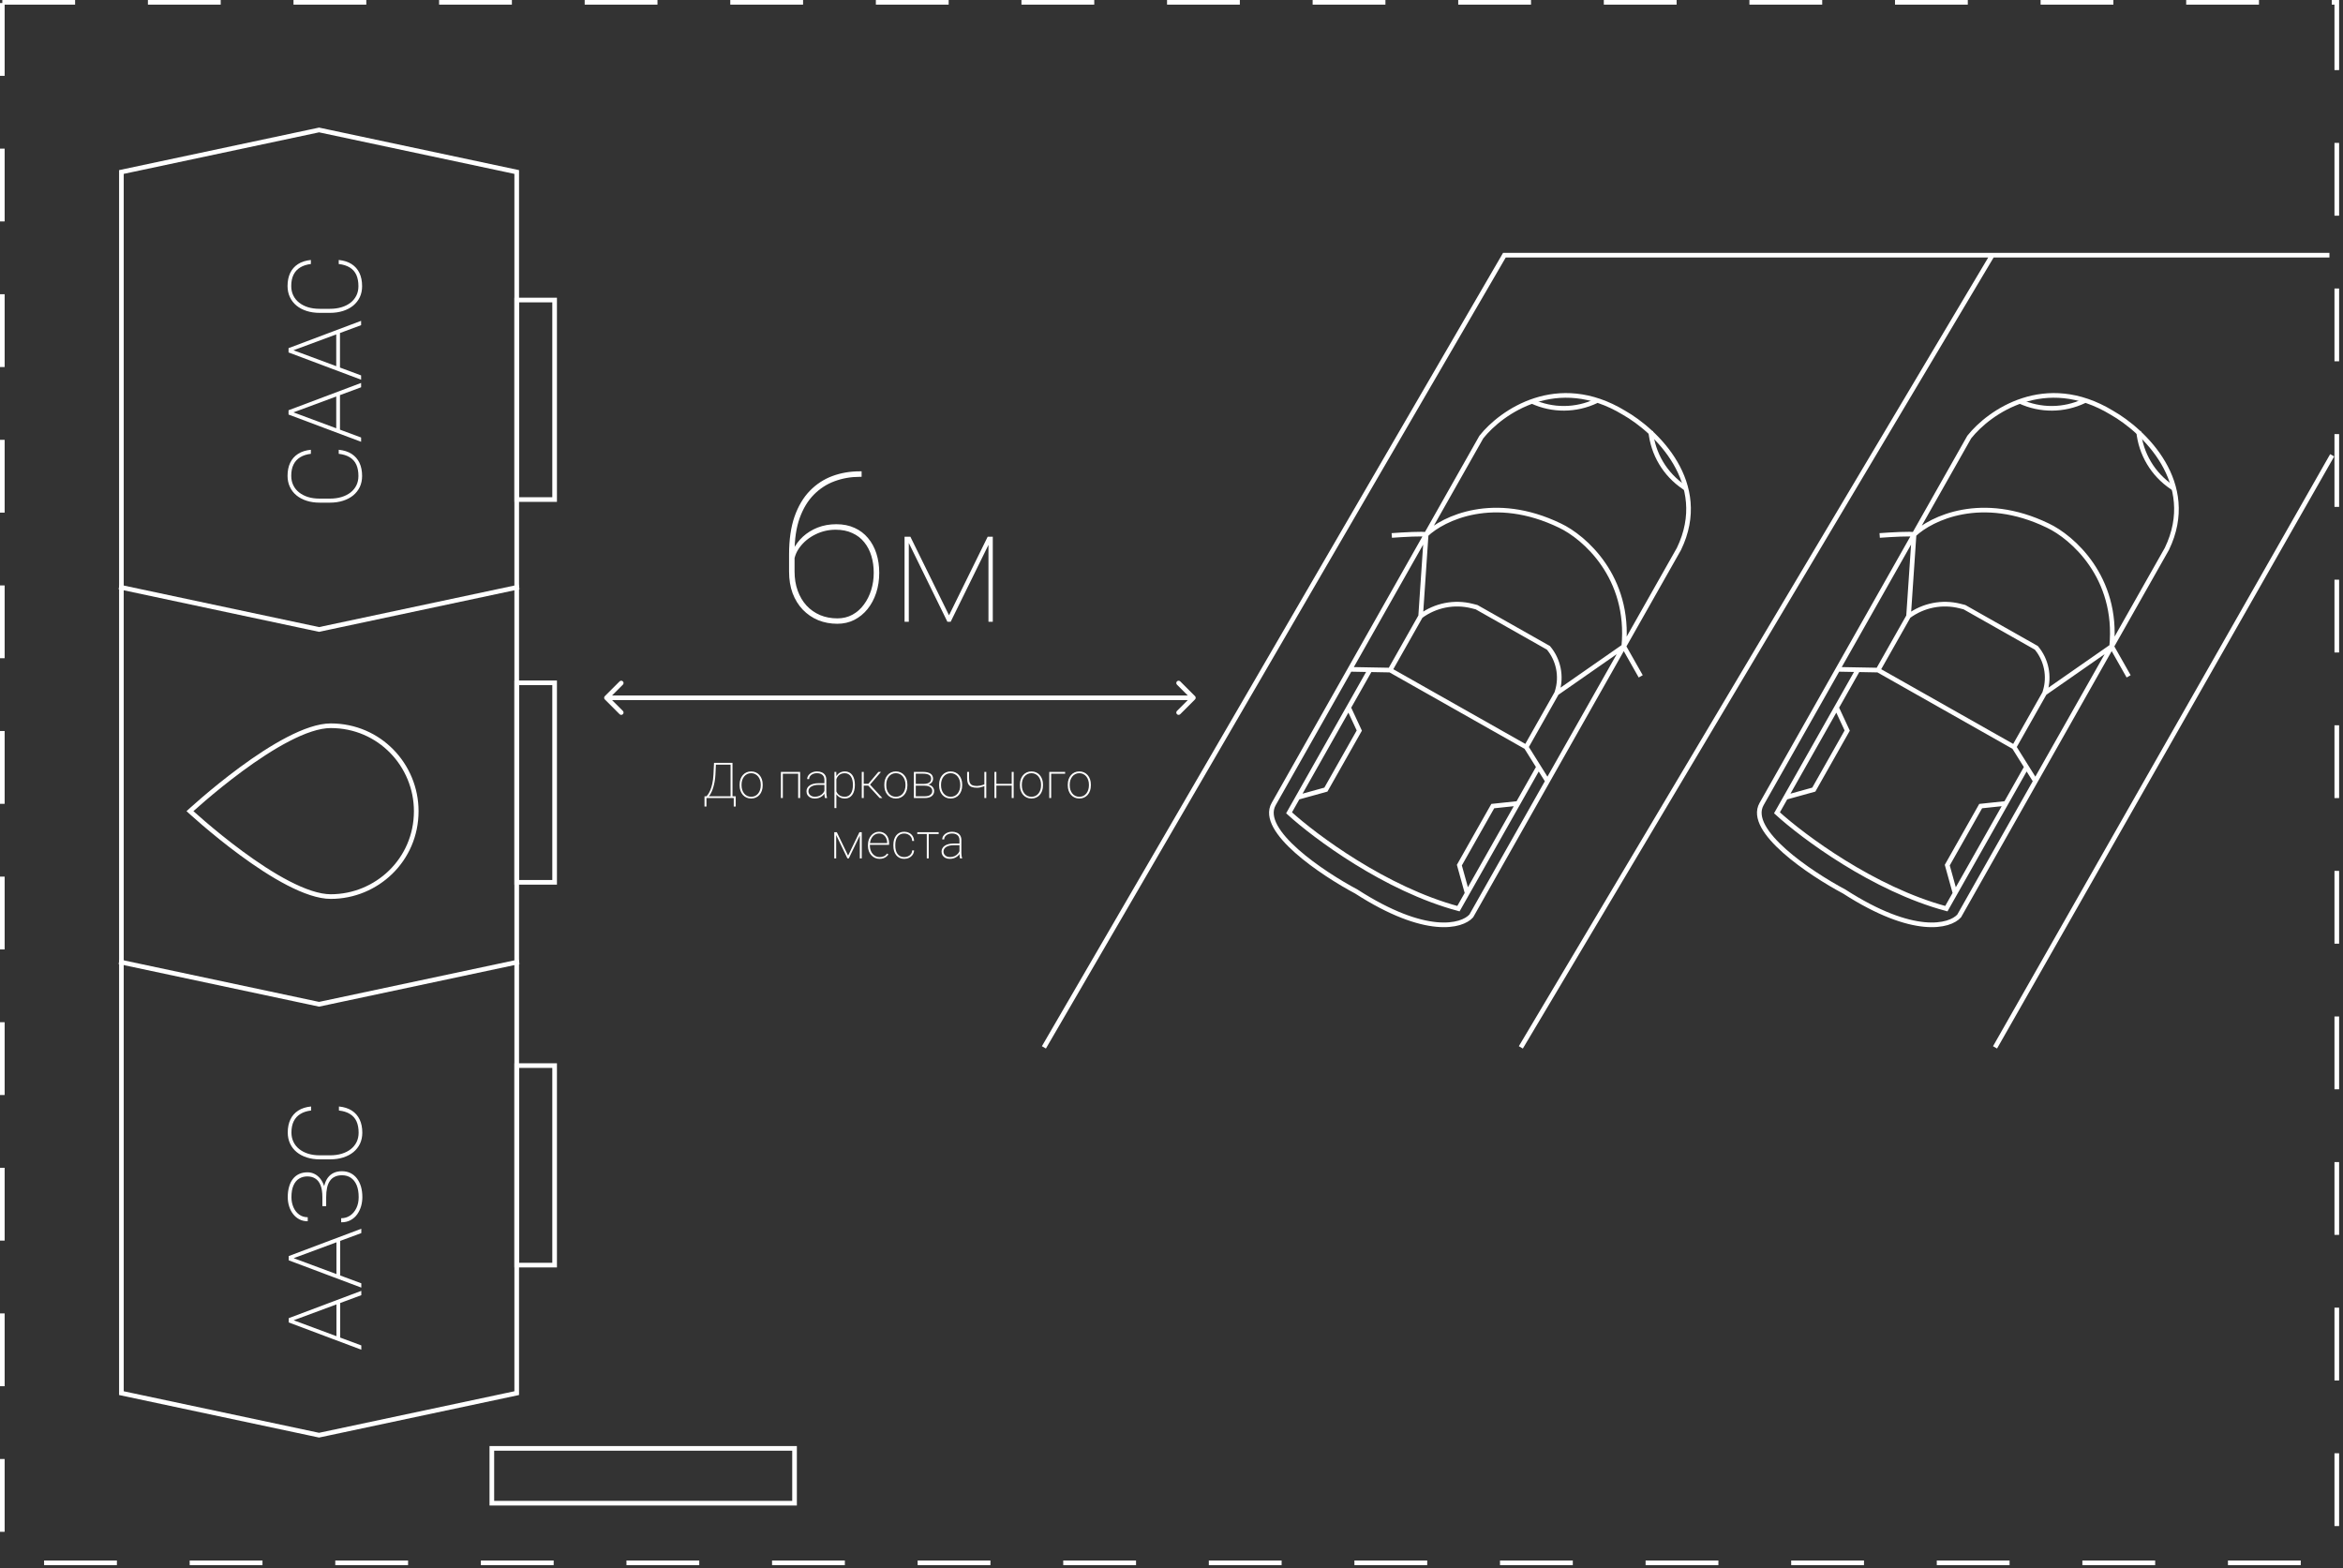 <?xml version="1.0" encoding="UTF-8"?> <svg xmlns="http://www.w3.org/2000/svg" width="505" height="338" viewBox="0 0 505 338" fill="none"><rect x="0" y="0" width="505" height="338" fill="#333333" stroke="none"/> <path d="M158.227 171.615V172H152.137V171.615H158.227ZM152.267 171.615V173.827H151.845V171.615H152.267ZM158.576 171.615V173.827H158.149V171.615H158.576ZM157.582 164.421V164.806H154.063V164.421H157.582ZM157.878 164.421V172H157.462V164.421H157.878ZM153.896 164.421H154.318L154.198 166.966C154.17 167.469 154.118 167.94 154.042 168.377C153.969 168.811 153.879 169.21 153.771 169.574C153.667 169.935 153.553 170.26 153.428 170.548C153.303 170.832 153.173 171.077 153.037 171.282C152.905 171.486 152.775 171.649 152.647 171.771C152.522 171.892 152.407 171.969 152.303 172H151.949V171.615H152.282C152.366 171.538 152.48 171.396 152.626 171.188C152.772 170.976 152.924 170.688 153.084 170.324C153.247 169.956 153.391 169.496 153.516 168.944C153.645 168.389 153.731 167.73 153.776 166.966L153.896 164.421ZM159.414 169.283V169.085C159.414 168.672 159.473 168.294 159.591 167.95C159.713 167.607 159.883 167.31 160.101 167.06C160.32 166.807 160.58 166.611 160.882 166.472C161.187 166.333 161.526 166.263 161.897 166.263C162.268 166.263 162.607 166.333 162.912 166.472C163.218 166.611 163.48 166.807 163.698 167.06C163.92 167.31 164.09 167.607 164.208 167.95C164.326 168.294 164.385 168.672 164.385 169.085V169.283C164.385 169.696 164.326 170.074 164.208 170.418C164.09 170.761 163.922 171.06 163.703 171.313C163.485 171.563 163.223 171.757 162.917 171.896C162.615 172.035 162.279 172.104 161.908 172.104C161.533 172.104 161.193 172.035 160.887 171.896C160.585 171.757 160.323 171.563 160.101 171.313C159.883 171.06 159.713 170.761 159.591 170.418C159.473 170.074 159.414 169.696 159.414 169.283ZM159.831 169.085V169.283C159.831 169.609 159.876 169.92 159.966 170.214C160.06 170.506 160.195 170.766 160.372 170.995C160.549 171.221 160.766 171.4 161.023 171.532C161.279 171.66 161.574 171.724 161.908 171.724C162.234 171.724 162.525 171.66 162.782 171.532C163.039 171.4 163.254 171.221 163.428 170.995C163.605 170.766 163.738 170.506 163.828 170.214C163.922 169.92 163.969 169.609 163.969 169.283V169.085C163.969 168.766 163.922 168.46 163.828 168.169C163.738 167.877 163.605 167.617 163.428 167.388C163.251 167.159 163.034 166.978 162.777 166.847C162.52 166.711 162.227 166.643 161.897 166.643C161.567 166.643 161.274 166.711 161.017 166.847C160.764 166.978 160.547 167.159 160.367 167.388C160.19 167.617 160.056 167.877 159.966 168.169C159.876 168.46 159.831 168.766 159.831 169.085ZM172.147 166.368V166.753H168.586V166.368H172.147ZM168.727 166.368V172H168.31V166.368H168.727ZM172.454 166.368V172H172.032V166.368H172.454ZM177.691 170.964V168.054C177.691 167.759 177.628 167.506 177.503 167.294C177.378 167.082 177.196 166.921 176.957 166.81C176.717 166.696 176.424 166.638 176.077 166.638C175.754 166.638 175.465 166.696 175.208 166.81C174.954 166.921 174.755 167.074 174.609 167.268C174.463 167.462 174.39 167.679 174.39 167.919L173.974 167.914C173.974 167.698 174.024 167.492 174.125 167.294C174.229 167.096 174.375 166.921 174.562 166.768C174.753 166.612 174.977 166.489 175.234 166.399C175.494 166.309 175.779 166.263 176.087 166.263C176.483 166.263 176.832 166.331 177.134 166.467C177.439 166.598 177.677 166.798 177.847 167.065C178.017 167.332 178.102 167.666 178.102 168.065V170.844C178.102 171.046 178.116 171.249 178.144 171.453C178.171 171.658 178.21 171.823 178.258 171.948V172H177.805C177.767 171.868 177.738 171.707 177.717 171.516C177.699 171.325 177.691 171.141 177.691 170.964ZM177.826 168.804L177.837 169.163H176.462C176.115 169.163 175.805 169.196 175.53 169.262C175.256 169.328 175.024 169.422 174.833 169.543C174.642 169.664 174.496 169.808 174.396 169.975C174.295 170.142 174.245 170.329 174.245 170.537C174.245 170.752 174.302 170.95 174.416 171.131C174.531 171.311 174.692 171.455 174.901 171.563C175.109 171.667 175.35 171.719 175.624 171.719C175.999 171.719 176.33 171.655 176.618 171.526C176.91 171.394 177.155 171.217 177.352 170.995C177.55 170.77 177.694 170.509 177.784 170.214L177.967 170.516C177.908 170.7 177.816 170.886 177.691 171.073C177.566 171.261 177.404 171.433 177.207 171.589C177.009 171.741 176.776 171.866 176.509 171.964C176.242 172.057 175.938 172.104 175.598 172.104C175.241 172.104 174.928 172.038 174.661 171.906C174.397 171.771 174.193 171.587 174.047 171.355C173.901 171.119 173.828 170.85 173.828 170.548C173.828 170.287 173.887 170.05 174.005 169.834C174.123 169.619 174.293 169.435 174.515 169.283C174.741 169.127 175.013 169.009 175.333 168.929C175.655 168.845 176.018 168.804 176.421 168.804H177.826ZM180.267 167.45V174.166H179.851V166.368H180.252L180.267 167.45ZM184.255 169.127V169.236C184.255 169.663 184.206 170.051 184.109 170.402C184.015 170.752 183.877 171.054 183.693 171.308C183.512 171.561 183.29 171.757 183.026 171.896C182.763 172.035 182.463 172.104 182.126 172.104C181.803 172.104 181.513 172.057 181.257 171.964C181 171.866 180.778 171.731 180.59 171.558C180.403 171.384 180.252 171.186 180.137 170.964C180.023 170.739 179.943 170.497 179.898 170.241V168.283C179.957 167.988 180.045 167.719 180.163 167.476C180.285 167.23 180.436 167.017 180.616 166.836C180.8 166.652 181.017 166.512 181.267 166.414C181.517 166.314 181.8 166.263 182.115 166.263C182.452 166.263 182.752 166.331 183.016 166.467C183.283 166.598 183.509 166.789 183.693 167.039C183.877 167.286 184.015 167.586 184.109 167.94C184.206 168.29 184.255 168.686 184.255 169.127ZM183.833 169.236V169.127C183.833 168.773 183.797 168.445 183.724 168.143C183.655 167.841 183.547 167.579 183.401 167.357C183.255 167.135 183.072 166.961 182.849 166.836C182.627 166.711 182.365 166.649 182.063 166.649C181.734 166.649 181.454 166.704 181.225 166.815C180.996 166.923 180.807 167.063 180.658 167.237C180.512 167.41 180.399 167.598 180.32 167.799C180.24 167.997 180.181 168.184 180.143 168.361V170.209C180.205 170.487 180.316 170.74 180.476 170.969C180.635 171.198 180.847 171.382 181.111 171.521C181.378 171.656 181.699 171.724 182.074 171.724C182.376 171.724 182.636 171.662 182.855 171.537C183.073 171.412 183.255 171.238 183.401 171.016C183.547 170.794 183.655 170.532 183.724 170.23C183.797 169.925 183.833 169.593 183.833 169.236ZM186.165 166.368V172H185.744V166.368H186.165ZM189.882 166.368L187.347 169.314H186.009L185.994 168.929H187.16L189.325 166.368H189.882ZM189.601 172L187.092 169.267L187.347 168.918L190.179 172H189.601ZM190.606 169.283V169.085C190.606 168.672 190.665 168.294 190.783 167.95C190.904 167.607 191.074 167.31 191.293 167.06C191.511 166.807 191.772 166.611 192.074 166.472C192.379 166.333 192.717 166.263 193.089 166.263C193.46 166.263 193.798 166.333 194.104 166.472C194.409 166.611 194.671 166.807 194.89 167.06C195.112 167.31 195.282 167.607 195.4 167.95C195.518 168.294 195.577 168.672 195.577 169.085V169.283C195.577 169.696 195.518 170.074 195.4 170.418C195.282 170.761 195.114 171.06 194.895 171.313C194.676 171.563 194.414 171.757 194.109 171.896C193.807 172.035 193.471 172.104 193.099 172.104C192.724 172.104 192.384 172.035 192.079 171.896C191.777 171.757 191.515 171.563 191.293 171.313C191.074 171.06 190.904 170.761 190.783 170.418C190.665 170.074 190.606 169.696 190.606 169.283ZM191.022 169.085V169.283C191.022 169.609 191.067 169.92 191.158 170.214C191.251 170.506 191.387 170.766 191.564 170.995C191.741 171.221 191.957 171.4 192.214 171.532C192.471 171.66 192.766 171.724 193.099 171.724C193.425 171.724 193.717 171.66 193.974 171.532C194.231 171.4 194.446 171.221 194.619 170.995C194.796 170.766 194.93 170.506 195.02 170.214C195.114 169.92 195.161 169.609 195.161 169.283V169.085C195.161 168.766 195.114 168.46 195.02 168.169C194.93 167.877 194.796 167.617 194.619 167.388C194.442 167.159 194.225 166.978 193.968 166.847C193.712 166.711 193.418 166.643 193.089 166.643C192.759 166.643 192.466 166.711 192.209 166.847C191.956 166.978 191.739 167.159 191.558 167.388C191.381 167.617 191.248 167.877 191.158 168.169C191.067 168.46 191.022 168.766 191.022 169.085ZM199.315 169.335H197.258L197.248 168.955H199.044C199.405 168.955 199.707 168.913 199.95 168.83C200.196 168.747 200.382 168.622 200.507 168.455C200.635 168.288 200.699 168.084 200.699 167.841C200.699 167.65 200.661 167.487 200.585 167.351C200.512 167.213 200.401 167.1 200.252 167.013C200.106 166.923 199.924 166.857 199.705 166.815C199.49 166.77 199.24 166.748 198.955 166.748H197.383V172H196.972V166.368H198.955C199.289 166.368 199.587 166.397 199.851 166.456C200.118 166.515 200.345 166.605 200.533 166.727C200.72 166.845 200.862 166.997 200.96 167.185C201.06 167.372 201.111 167.591 201.111 167.841C201.111 168.014 201.079 168.177 201.017 168.33C200.954 168.479 200.862 168.615 200.741 168.736C200.619 168.854 200.47 168.951 200.293 169.028C200.12 169.101 199.918 169.146 199.689 169.163L199.315 169.335ZM199.315 172H197.16L197.248 171.62H199.315C199.651 171.62 199.941 171.577 200.184 171.49C200.427 171.4 200.613 171.268 200.741 171.094C200.873 170.921 200.939 170.709 200.939 170.459C200.939 170.234 200.873 170.038 200.741 169.871C200.613 169.701 200.427 169.569 200.184 169.475C199.941 169.382 199.651 169.335 199.315 169.335H197.893L197.904 168.955H199.767L199.976 169.095C200.246 169.123 200.484 169.201 200.689 169.33C200.894 169.458 201.053 169.621 201.168 169.819C201.286 170.013 201.345 170.227 201.345 170.459C201.345 170.716 201.296 170.94 201.199 171.131C201.102 171.322 200.963 171.483 200.783 171.615C200.606 171.743 200.392 171.84 200.142 171.906C199.896 171.969 199.62 172 199.315 172ZM202.412 169.283V169.085C202.412 168.672 202.471 168.294 202.589 167.95C202.71 167.607 202.88 167.31 203.099 167.06C203.318 166.807 203.578 166.611 203.88 166.472C204.185 166.333 204.524 166.263 204.895 166.263C205.266 166.263 205.605 166.333 205.91 166.472C206.215 166.611 206.477 166.807 206.696 167.06C206.918 167.31 207.088 167.607 207.206 167.95C207.324 168.294 207.383 168.672 207.383 169.085V169.283C207.383 169.696 207.324 170.074 207.206 170.418C207.088 170.761 206.92 171.06 206.701 171.313C206.483 171.563 206.221 171.757 205.915 171.896C205.613 172.035 205.277 172.104 204.905 172.104C204.531 172.104 204.19 172.035 203.885 171.896C203.583 171.757 203.321 171.563 203.099 171.313C202.88 171.06 202.71 170.761 202.589 170.418C202.471 170.074 202.412 169.696 202.412 169.283ZM202.828 169.085V169.283C202.828 169.609 202.873 169.92 202.964 170.214C203.057 170.506 203.193 170.766 203.37 170.995C203.547 171.221 203.764 171.4 204.02 171.532C204.277 171.66 204.572 171.724 204.905 171.724C205.232 171.724 205.523 171.66 205.78 171.532C206.037 171.4 206.252 171.221 206.425 170.995C206.602 170.766 206.736 170.506 206.826 170.214C206.92 169.92 206.967 169.609 206.967 169.283V169.085C206.967 168.766 206.92 168.46 206.826 168.169C206.736 167.877 206.602 167.617 206.425 167.388C206.248 167.159 206.031 166.978 205.775 166.847C205.518 166.711 205.225 166.643 204.895 166.643C204.565 166.643 204.272 166.711 204.015 166.847C203.762 166.978 203.545 167.159 203.365 167.388C203.188 167.617 203.054 167.877 202.964 168.169C202.873 168.46 202.828 168.766 202.828 169.085ZM212.578 166.368V172H212.167V166.368H212.578ZM212.438 168.908V169.288C212.299 169.368 212.124 169.446 211.912 169.522C211.704 169.595 211.483 169.658 211.251 169.71C211.022 169.758 210.802 169.782 210.59 169.782C210.114 169.782 209.717 169.722 209.398 169.6C209.078 169.475 208.841 169.26 208.685 168.955C208.528 168.646 208.45 168.217 208.45 167.669V166.368H208.867V167.669C208.867 168.124 208.928 168.476 209.049 168.726C209.17 168.976 209.358 169.151 209.611 169.251C209.868 169.352 210.194 169.402 210.59 169.402C210.826 169.392 211.065 169.363 211.308 169.314C211.555 169.262 211.778 169.199 211.98 169.127C212.181 169.054 212.334 168.981 212.438 168.908ZM218.174 168.934V169.314H214.619V168.934H218.174ZM214.754 166.368V172H214.338V166.368H214.754ZM218.481 166.368V172H218.06V166.368H218.481ZM219.83 169.283V169.085C219.83 168.672 219.889 168.294 220.007 167.95C220.128 167.607 220.298 167.31 220.517 167.06C220.735 166.807 220.996 166.611 221.298 166.472C221.603 166.333 221.941 166.263 222.313 166.263C222.684 166.263 223.022 166.333 223.328 166.472C223.633 166.611 223.895 166.807 224.114 167.06C224.336 167.31 224.506 167.607 224.624 167.95C224.742 168.294 224.801 168.672 224.801 169.085V169.283C224.801 169.696 224.742 170.074 224.624 170.418C224.506 170.761 224.338 171.06 224.119 171.313C223.9 171.563 223.638 171.757 223.333 171.896C223.031 172.035 222.694 172.104 222.323 172.104C221.948 172.104 221.608 172.035 221.303 171.896C221.001 171.757 220.739 171.563 220.517 171.313C220.298 171.06 220.128 170.761 220.007 170.418C219.889 170.074 219.83 169.696 219.83 169.283ZM220.246 169.085V169.283C220.246 169.609 220.291 169.92 220.381 170.214C220.475 170.506 220.61 170.766 220.787 170.995C220.964 171.221 221.181 171.4 221.438 171.532C221.695 171.66 221.99 171.724 222.323 171.724C222.649 171.724 222.941 171.66 223.198 171.532C223.454 171.4 223.67 171.221 223.843 170.995C224.02 170.766 224.154 170.506 224.244 170.214C224.338 169.92 224.385 169.609 224.385 169.283V169.085C224.385 168.766 224.338 168.46 224.244 168.169C224.154 167.877 224.02 167.617 223.843 167.388C223.666 167.159 223.449 166.978 223.192 166.847C222.936 166.711 222.642 166.643 222.313 166.643C221.983 166.643 221.69 166.711 221.433 166.847C221.18 166.978 220.963 167.159 220.782 167.388C220.605 167.617 220.472 167.877 220.381 168.169C220.291 168.46 220.246 168.766 220.246 169.085ZM229.574 166.368V166.753H226.566V172H226.154V166.368H229.574ZM230.147 169.283V169.085C230.147 168.672 230.206 168.294 230.324 167.95C230.446 167.607 230.616 167.31 230.834 167.06C231.053 166.807 231.313 166.611 231.615 166.472C231.92 166.333 232.259 166.263 232.63 166.263C233.001 166.263 233.34 166.333 233.645 166.472C233.951 166.611 234.213 166.807 234.431 167.06C234.653 167.31 234.823 167.607 234.941 167.95C235.059 168.294 235.118 168.672 235.118 169.085V169.283C235.118 169.696 235.059 170.074 234.941 170.418C234.823 170.761 234.655 171.06 234.436 171.313C234.218 171.563 233.956 171.757 233.65 171.896C233.348 172.035 233.012 172.104 232.641 172.104C232.266 172.104 231.926 172.035 231.62 171.896C231.318 171.757 231.056 171.563 230.834 171.313C230.616 171.06 230.446 170.761 230.324 170.418C230.206 170.074 230.147 169.696 230.147 169.283ZM230.564 169.085V169.283C230.564 169.609 230.609 169.92 230.699 170.214C230.793 170.506 230.928 170.766 231.105 170.995C231.282 171.221 231.499 171.4 231.756 171.532C232.012 171.66 232.307 171.724 232.641 171.724C232.967 171.724 233.258 171.66 233.515 171.532C233.772 171.4 233.987 171.221 234.161 170.995C234.338 170.766 234.471 170.506 234.561 170.214C234.655 169.92 234.702 169.609 234.702 169.283V169.085C234.702 168.766 234.655 168.46 234.561 168.169C234.471 167.877 234.338 167.617 234.161 167.388C233.984 167.159 233.767 166.978 233.51 166.847C233.253 166.711 232.96 166.643 232.63 166.643C232.3 166.643 232.007 166.711 231.75 166.847C231.497 166.978 231.28 167.159 231.1 167.388C230.923 167.617 230.789 167.877 230.699 168.169C230.609 168.46 230.564 168.766 230.564 169.085ZM182.797 184.407L185.234 179.368H185.671L182.948 185H182.646L179.934 179.368H180.366L182.797 184.407ZM180.226 179.368V185H179.815V179.368H180.226ZM185.322 185V179.368H185.739V185H185.322ZM189.57 185.104C189.216 185.104 188.888 185.036 188.586 184.901C188.284 184.762 188.02 184.57 187.795 184.323C187.569 184.073 187.392 183.778 187.264 183.438C187.139 183.098 187.076 182.725 187.076 182.319V182.09C187.076 181.67 187.139 181.288 187.264 180.945C187.392 180.598 187.566 180.299 187.784 180.05C188.003 179.796 188.255 179.602 188.539 179.467C188.827 179.331 189.134 179.263 189.46 179.263C189.79 179.263 190.089 179.324 190.356 179.446C190.623 179.567 190.852 179.737 191.043 179.956C191.234 180.174 191.38 180.435 191.48 180.737C191.581 181.039 191.631 181.372 191.631 181.736V182.085H187.337V181.705H191.22V181.637C191.216 181.283 191.144 180.955 191.001 180.653C190.863 180.351 190.663 180.109 190.403 179.925C190.142 179.737 189.828 179.643 189.46 179.643C189.166 179.643 188.897 179.706 188.654 179.831C188.414 179.956 188.208 180.129 188.034 180.351C187.861 180.57 187.727 180.829 187.633 181.127C187.54 181.422 187.493 181.743 187.493 182.09V182.319C187.493 182.652 187.545 182.965 187.649 183.256C187.753 183.548 187.899 183.804 188.086 184.027C188.274 184.245 188.494 184.417 188.747 184.542C189.001 184.667 189.278 184.729 189.58 184.729C189.906 184.729 190.205 184.672 190.476 184.558C190.746 184.443 190.993 184.242 191.215 183.954L191.485 184.157C191.361 184.337 191.21 184.499 191.033 184.641C190.856 184.783 190.646 184.896 190.403 184.979C190.163 185.062 189.886 185.104 189.57 185.104ZM194.895 184.724C195.176 184.724 195.442 184.672 195.692 184.568C195.945 184.464 196.155 184.306 196.321 184.094C196.491 183.879 196.587 183.607 196.608 183.277H197.014C196.996 183.652 196.889 183.976 196.691 184.25C196.493 184.521 196.238 184.731 195.926 184.88C195.613 185.029 195.27 185.104 194.895 185.104C194.52 185.104 194.185 185.035 193.89 184.896C193.599 184.757 193.354 184.561 193.156 184.308C192.959 184.054 192.808 183.758 192.704 183.418C192.603 183.074 192.553 182.699 192.553 182.293V182.074C192.553 181.668 192.603 181.295 192.704 180.955C192.808 180.612 192.959 180.313 193.156 180.06C193.354 179.807 193.597 179.611 193.885 179.472C194.177 179.333 194.51 179.263 194.885 179.263C195.263 179.263 195.61 179.342 195.926 179.498C196.242 179.65 196.497 179.874 196.691 180.169C196.889 180.461 196.996 180.818 197.014 181.242H196.608C196.59 180.895 196.502 180.603 196.342 180.367C196.183 180.131 195.974 179.952 195.718 179.831C195.461 179.706 195.183 179.643 194.885 179.643C194.552 179.643 194.263 179.708 194.021 179.836C193.778 179.964 193.578 180.141 193.422 180.367C193.266 180.589 193.151 180.848 193.078 181.143C193.005 181.434 192.969 181.745 192.969 182.074V182.293C192.969 182.626 193.005 182.94 193.078 183.235C193.151 183.527 193.266 183.784 193.422 184.006C193.578 184.228 193.778 184.403 194.021 184.532C194.267 184.66 194.558 184.724 194.895 184.724ZM200.174 179.368V185H199.757V179.368H200.174ZM202.318 179.368V179.748H197.706V179.368H202.318ZM206.8 183.964V181.054C206.8 180.759 206.738 180.506 206.613 180.294C206.488 180.082 206.306 179.921 206.066 179.81C205.827 179.696 205.533 179.638 205.186 179.638C204.864 179.638 204.574 179.696 204.317 179.81C204.064 179.921 203.864 180.074 203.718 180.268C203.573 180.462 203.5 180.679 203.5 180.919L203.083 180.914C203.083 180.698 203.134 180.492 203.234 180.294C203.338 180.096 203.484 179.921 203.672 179.768C203.863 179.612 204.086 179.489 204.343 179.399C204.603 179.309 204.888 179.263 205.197 179.263C205.592 179.263 205.941 179.331 206.243 179.467C206.549 179.598 206.786 179.798 206.956 180.065C207.126 180.332 207.211 180.666 207.211 181.065V183.844C207.211 184.046 207.225 184.249 207.253 184.453C207.281 184.658 207.319 184.823 207.368 184.948V185H206.915C206.877 184.868 206.847 184.707 206.826 184.516C206.809 184.325 206.8 184.141 206.8 183.964ZM206.936 181.804L206.946 182.163H205.572C205.225 182.163 204.914 182.196 204.64 182.262C204.366 182.328 204.133 182.422 203.942 182.543C203.751 182.664 203.606 182.808 203.505 182.975C203.404 183.142 203.354 183.329 203.354 183.537C203.354 183.752 203.411 183.95 203.526 184.131C203.64 184.311 203.802 184.455 204.01 184.563C204.218 184.667 204.459 184.719 204.734 184.719C205.108 184.719 205.44 184.655 205.728 184.526C206.019 184.394 206.264 184.217 206.462 183.995C206.66 183.77 206.804 183.509 206.894 183.214L207.076 183.516C207.017 183.7 206.925 183.886 206.8 184.073C206.675 184.261 206.514 184.433 206.316 184.589C206.118 184.741 205.886 184.866 205.619 184.964C205.351 185.057 205.048 185.104 204.708 185.104C204.35 185.104 204.038 185.038 203.771 184.906C203.507 184.771 203.302 184.587 203.156 184.355C203.011 184.119 202.938 183.85 202.938 183.548C202.938 183.287 202.997 183.05 203.115 182.834C203.233 182.619 203.403 182.435 203.625 182.283C203.85 182.127 204.123 182.009 204.442 181.929C204.765 181.845 205.127 181.804 205.53 181.804H206.936Z" fill="white"></path> <path d="M307.387 115.218L319.282 94.197C323.543 88.818 335.653 80.236 350.007 88.943C356.83 92.804 368.756 104.08 361.877 118.3L349.982 139.321M307.387 115.218C311.077 111.707 322.014 106.405 336.234 113.283C341.421 115.732 351.433 124.367 349.982 139.321M307.387 115.218L306.199 132.804M307.387 115.218L290.953 144.26M307.387 115.218C306.944 114.967 302.262 115.239 299.977 115.407M349.982 139.321L333.548 168.364M349.982 139.321L335.518 149.395M349.982 139.321L353.636 145.771M306.199 132.804L299.626 144.421M306.199 132.804V132.804C309.382 130.446 313.457 129.643 317.297 130.618L318.253 130.861L333.743 139.626V139.626C335.918 142.223 336.633 145.744 335.644 148.984L335.518 149.395M299.626 144.421L328.945 161.011M299.626 144.421L295.289 144.341M290.953 144.26L274.519 173.303C271.263 179.056 285.041 188.264 292.336 192.149C307.325 201.799 315.1 199.674 317.114 197.406L333.548 168.364M290.953 144.26L295.289 144.341M328.945 161.011L335.518 149.395M328.945 161.011L331.63 165.3M333.548 168.364L331.63 165.3M295.289 144.341L290.672 152.5M331.63 165.3L327.182 173.16M327.182 173.16L321.745 173.735L314.545 186.458L316.226 192.522M327.182 173.16L316.226 192.522M316.226 192.522L314.348 195.841C298.626 191.618 283.457 180.308 277.838 175.181L279.716 171.862M290.672 152.5L292.979 157.457L285.779 170.181L279.716 171.862M290.672 152.5L279.716 171.862" stroke="white"></path> <path d="M330.21 86.503V86.503C334.614 88.532 339.693 88.499 344.069 86.411L344.164 86.366M355.781 92.939V92.939C356.251 97.829 358.886 102.25 362.962 104.99L363.401 105.285" stroke="white"></path> <path d="M412.548 115.218L424.443 94.197C428.704 88.818 440.814 80.236 455.168 88.943C461.991 92.804 473.917 104.08 467.039 118.3L455.143 139.321M412.548 115.218C416.239 111.707 427.175 106.405 441.395 113.283C446.582 115.732 456.594 124.367 455.143 139.321M412.548 115.218L411.36 132.804M412.548 115.218L396.114 144.26M412.548 115.218C412.105 114.967 407.423 115.239 405.138 115.407M455.143 139.321L438.709 168.364M455.143 139.321L440.679 149.395M455.143 139.321L458.797 145.771M411.36 132.804L404.787 144.421M411.36 132.804V132.804C414.544 130.446 418.618 129.643 422.458 130.618L423.415 130.861L438.904 139.626V139.626C441.079 142.223 441.794 145.744 440.805 148.984L440.679 149.395M404.787 144.421L434.106 161.011M404.787 144.421L400.45 144.341M396.114 144.26L379.68 173.303C376.424 179.056 390.202 188.264 397.498 192.149C412.486 201.799 420.261 199.674 422.275 197.406L438.709 168.364M396.114 144.26L400.45 144.341M434.106 161.011L440.679 149.395M434.106 161.011L436.791 165.3M438.709 168.364L436.791 165.3M400.45 144.341L395.833 152.5M436.791 165.3L432.343 173.16M432.343 173.16L426.906 173.735L419.706 186.458L421.387 192.522M432.343 173.16L421.387 192.522M421.387 192.522L419.509 195.841C403.787 191.618 388.618 180.308 382.999 175.181L384.877 171.862M395.833 152.5L398.14 157.457L390.94 170.181L384.877 171.862M395.833 152.5L384.877 171.862" stroke="white"></path> <path d="M435.369 86.503V86.503C439.773 88.532 444.852 88.499 449.228 86.411L449.323 86.366M460.94 92.939V92.939C461.41 97.829 464.045 102.25 468.122 104.99L468.56 105.285" stroke="white"></path> <rect x="0.5" y="0.5" width="503.162" height="336.33" stroke="white" stroke-dasharray="15.69 15.69"></rect> <path d="M502.076 54.999H429.41M224.998 225.737L324.25 54.999H429.41M429.41 54.999L327.795 225.737M502.667 98.127L430.001 225.737" stroke="white"></path> <path d="M68.769 28.011L111.37 37.071V300.259L68.769 309.319L26.167 300.259V37.071L68.769 28.011Z" stroke="white"></path> <rect x="106.009" y="312.164" width="65.244" height="11.815" stroke="white"></rect> <rect x="111.374" y="64.666" width="8.167" height="43" stroke="white"></rect> <rect x="111.374" y="147.165" width="8.167" height="43" stroke="white"></rect> <rect x="111.374" y="229.665" width="8.167" height="43" stroke="white"></rect> <path d="M62.901 284.409L77.875 289.974L77.875 290.897L62.234 285.022L62.234 284.302L62.901 284.409ZM77.875 279.146L62.901 284.699L62.234 284.807L62.234 284.098L77.875 278.211L77.875 279.146ZM72.515 280.521L73.32 280.521L73.32 288.545L72.515 288.545L72.515 280.521ZM62.901 271.025L77.875 276.589L77.875 277.513L62.234 271.637L62.234 270.917L62.901 271.025ZM77.875 265.761L62.901 271.315L62.234 271.422L62.234 270.713L77.875 264.826L77.875 265.761ZM72.515 267.136L73.32 267.136L73.32 275.16L72.515 275.16L72.515 267.136ZM70.194 257.973L70.194 259.971L69.485 259.971L69.485 258.027C69.485 256.96 69.353 256.1 69.088 255.449C68.823 254.79 68.447 254.31 67.96 254.009C67.473 253.701 66.9 253.547 66.241 253.547C65.582 253.547 64.995 253.705 64.48 254.02C63.964 254.328 63.559 254.811 63.266 255.47C62.965 256.129 62.815 256.978 62.815 258.016C62.815 258.804 62.958 259.527 63.244 260.186C63.524 260.838 63.928 261.36 64.458 261.754C64.981 262.148 65.604 262.345 66.327 262.345L66.327 263.215C65.661 263.215 65.063 263.079 64.533 262.807C64.003 262.528 63.552 262.148 63.18 261.668C62.8 261.181 62.514 260.626 62.321 260.003C62.12 259.373 62.02 258.711 62.02 258.016C62.02 257.2 62.113 256.466 62.299 255.814C62.478 255.155 62.747 254.593 63.105 254.127C63.463 253.655 63.907 253.293 64.437 253.042C64.967 252.792 65.582 252.666 66.284 252.666C66.821 252.666 67.326 252.785 67.799 253.021C68.272 253.257 68.687 253.601 69.045 254.052C69.403 254.503 69.686 255.058 69.894 255.717C70.094 256.369 70.194 257.121 70.194 257.973ZM69.625 259.971L69.625 257.973C69.625 257.042 69.715 256.229 69.894 255.535C70.073 254.84 70.334 254.263 70.678 253.805C71.022 253.347 71.448 253.003 71.956 252.774C72.457 252.545 73.034 252.43 73.686 252.43C74.387 252.43 75.01 252.566 75.555 252.838C76.099 253.11 76.561 253.497 76.94 253.998C77.32 254.5 77.61 255.091 77.811 255.771C78.004 256.451 78.101 257.2 78.101 258.016C78.101 258.668 78.011 259.316 77.832 259.96C77.646 260.598 77.367 261.181 76.994 261.711C76.622 262.234 76.149 262.653 75.576 262.968C75.003 263.283 74.323 263.441 73.535 263.441L73.535 262.56C74.258 262.56 74.903 262.366 75.469 261.98C76.034 261.593 76.482 261.06 76.811 260.379C77.141 259.699 77.306 258.911 77.306 258.016C77.306 257.006 77.162 256.15 76.876 255.449C76.582 254.747 76.167 254.213 75.63 253.848C75.093 253.483 74.459 253.3 73.729 253.3C73.12 253.3 72.601 253.404 72.171 253.612C71.734 253.812 71.38 254.113 71.108 254.514C70.828 254.908 70.624 255.398 70.495 255.986C70.366 256.573 70.302 257.253 70.302 258.027L70.302 259.971L69.625 259.971ZM73.052 239.346L73.052 238.476C74.147 238.584 75.071 238.877 75.823 239.357C76.568 239.837 77.134 240.481 77.52 241.291C77.9 242.093 78.09 243.038 78.09 244.126C78.09 244.993 77.925 245.781 77.596 246.49C77.259 247.192 76.787 247.797 76.178 248.305C75.562 248.806 74.828 249.193 73.976 249.465C73.123 249.737 72.182 249.873 71.15 249.873L68.959 249.873C67.921 249.873 66.979 249.737 66.134 249.465C65.282 249.193 64.551 248.806 63.943 248.305C63.327 247.797 62.854 247.188 62.525 246.479C62.188 245.763 62.02 244.964 62.02 244.083C62.02 243.016 62.209 242.082 62.589 241.28C62.969 240.478 63.534 239.837 64.286 239.357C65.031 238.877 65.951 238.584 67.047 238.476L67.047 239.346C66.138 239.454 65.371 239.701 64.748 240.087C64.118 240.467 63.638 240.99 63.309 241.656C62.979 242.322 62.815 243.131 62.815 244.083C62.815 244.835 62.961 245.512 63.255 246.114C63.541 246.715 63.957 247.231 64.501 247.661C65.038 248.09 65.683 248.423 66.435 248.66C67.18 248.889 68.014 249.003 68.938 249.003L71.15 249.003C72.06 249.003 72.894 248.889 73.653 248.66C74.405 248.43 75.053 248.105 75.598 247.682C76.135 247.26 76.554 246.748 76.855 246.146C77.148 245.544 77.295 244.871 77.295 244.126C77.295 243.174 77.144 242.361 76.844 241.688C76.536 241.015 76.067 240.485 75.436 240.098C74.806 239.704 74.011 239.454 73.052 239.346Z" fill="white"></path> <path d="M73.009 97.808L73.009 96.938C74.105 97.046 75.028 97.339 75.78 97.819C76.525 98.299 77.091 98.943 77.478 99.752C77.857 100.555 78.047 101.5 78.047 102.588C78.047 103.455 77.882 104.243 77.553 104.952C77.216 105.654 76.743 106.259 76.135 106.767C75.519 107.268 74.785 107.655 73.933 107.927C73.081 108.199 72.139 108.335 71.108 108.335L68.916 108.335C67.878 108.335 66.936 108.199 66.091 107.927C65.239 107.655 64.508 107.268 63.9 106.767C63.284 106.259 62.811 105.65 62.482 104.941C62.145 104.225 61.977 103.426 61.977 102.545C61.977 101.478 62.166 100.544 62.546 99.742C62.926 98.94 63.491 98.299 64.243 97.819C64.988 97.339 65.908 97.046 67.004 96.938L67.004 97.808C66.094 97.916 65.328 98.163 64.705 98.549C64.075 98.929 63.595 99.452 63.266 100.118C62.936 100.784 62.772 101.593 62.772 102.545C62.772 103.297 62.918 103.974 63.212 104.576C63.498 105.177 63.914 105.693 64.458 106.123C64.995 106.552 65.64 106.885 66.392 107.122C67.136 107.351 67.971 107.465 68.895 107.465L71.108 107.465C72.017 107.465 72.851 107.351 73.61 107.122C74.362 106.892 75.01 106.567 75.555 106.144C76.092 105.722 76.511 105.21 76.811 104.608C77.105 104.006 77.252 103.333 77.252 102.588C77.252 101.636 77.102 100.823 76.801 100.15C76.493 99.477 76.024 98.947 75.394 98.56C74.763 98.166 73.969 97.916 73.009 97.808ZM62.858 88.731L77.832 94.296L77.832 95.219L62.192 89.344L62.192 88.624L62.858 88.731ZM77.832 83.468L62.858 89.021L62.192 89.129L62.192 88.42L77.832 82.533L77.832 83.468ZM72.472 84.843L73.277 84.843L73.277 92.867L72.472 92.867L72.472 84.843ZM62.858 75.347L77.832 80.911L77.832 81.835L62.192 75.959L62.192 75.239L62.858 75.347ZM77.832 70.083L62.858 75.637L62.192 75.744L62.192 75.035L77.832 69.148L77.832 70.083ZM72.472 71.458L73.277 71.458L73.277 79.482L72.472 79.482L72.472 71.458ZM73.009 56.902L73.009 56.032C74.105 56.14 75.028 56.433 75.78 56.913C76.525 57.393 77.091 58.038 77.478 58.847C77.857 59.649 78.047 60.594 78.047 61.683C78.047 62.549 77.882 63.337 77.553 64.046C77.216 64.748 76.743 65.353 76.135 65.861C75.519 66.363 74.785 66.749 73.933 67.021C73.08 67.294 72.139 67.43 71.108 67.43L68.916 67.43C67.878 67.43 66.936 67.294 66.091 67.021C65.239 66.749 64.508 66.363 63.9 65.861C63.284 65.353 62.811 64.744 62.482 64.035C62.145 63.319 61.977 62.52 61.977 61.64C61.977 60.573 62.166 59.638 62.546 58.836C62.926 58.034 63.491 57.393 64.243 56.913C64.988 56.433 65.908 56.14 67.004 56.032L67.004 56.902C66.094 57.01 65.328 57.257 64.705 57.644C64.075 58.023 63.595 58.546 63.266 59.212C62.936 59.878 62.772 60.687 62.772 61.64C62.772 62.392 62.918 63.068 63.212 63.67C63.498 64.271 63.914 64.787 64.458 65.217C64.995 65.646 65.64 65.979 66.392 66.216C67.136 66.445 67.971 66.559 68.895 66.559L71.108 66.559C72.017 66.559 72.851 66.445 73.61 66.216C74.362 65.987 75.01 65.661 75.555 65.238C76.092 64.816 76.511 64.304 76.811 63.702C77.105 63.101 77.252 62.427 77.252 61.683C77.252 60.73 77.102 59.917 76.801 59.244C76.493 58.571 76.024 58.041 75.394 57.654C74.763 57.26 73.969 57.01 73.009 56.902Z" fill="white"></path> <path d="M185.29 101.585H185.707V102.771H185.29C183.387 102.771 181.586 103.085 179.888 103.715C178.204 104.33 176.711 105.296 175.408 106.614C174.119 107.917 173.102 109.601 172.355 111.665C171.623 113.715 171.257 116.175 171.257 119.044V123.173C171.257 124.696 171.484 126.079 171.938 127.324C172.391 128.568 173.028 129.637 173.848 130.53C174.668 131.409 175.642 132.089 176.769 132.572C177.896 133.041 179.134 133.275 180.481 133.275C181.681 133.275 182.765 133.012 183.731 132.485C184.697 131.958 185.517 131.233 186.191 130.31C186.879 129.388 187.406 128.341 187.772 127.17C188.138 125.984 188.321 124.747 188.321 123.458C188.321 122.155 188.153 120.947 187.816 119.835C187.479 118.707 186.967 117.719 186.279 116.87C185.605 116.021 184.749 115.362 183.709 114.893C182.684 114.41 181.484 114.169 180.107 114.169C178.555 114.169 177.091 114.513 175.715 115.201C174.353 115.874 173.241 116.789 172.377 117.946C171.513 119.103 171.081 120.384 171.081 121.789L170.225 121.745C170.225 120.618 170.466 119.535 170.949 118.495C171.447 117.456 172.143 116.519 173.036 115.684C173.943 114.849 175.005 114.191 176.22 113.707C177.45 113.224 178.797 112.983 180.261 112.983C181.74 112.983 183.05 113.246 184.192 113.773C185.334 114.286 186.3 115.018 187.091 115.97C187.882 116.907 188.482 118.012 188.892 119.286C189.302 120.56 189.507 121.95 189.507 123.458C189.507 125.01 189.287 126.453 188.848 127.785C188.409 129.117 187.787 130.281 186.981 131.277C186.176 132.272 185.224 133.048 184.126 133.605C183.028 134.161 181.813 134.439 180.481 134.439C179.002 134.439 177.626 134.183 176.352 133.671C175.093 133.143 173.987 132.389 173.036 131.409C172.099 130.428 171.367 129.249 170.84 127.873C170.327 126.482 170.071 124.923 170.071 123.195V119.505C170.071 116.314 170.466 113.583 171.257 111.314C172.062 109.044 173.167 107.192 174.573 105.757C175.979 104.323 177.596 103.268 179.426 102.595C181.257 101.921 183.211 101.585 185.29 101.585ZM204.549 132.612L212.88 115.679H213.913L204.905 134H204.194L195.219 115.679H196.219L204.549 132.612ZM195.88 115.679V134H194.965V115.679H195.88ZM213.05 134V115.679H213.981V134H213.05Z" fill="white"></path> <path d="M130.362 150.04C130.167 150.235 130.167 150.551 130.362 150.747L133.544 153.929C133.74 154.124 134.056 154.124 134.251 153.929C134.447 153.733 134.447 153.417 134.251 153.221L131.423 150.393L134.251 147.565C134.447 147.369 134.447 147.053 134.251 146.858C134.056 146.662 133.74 146.662 133.544 146.858L130.362 150.04ZM257.568 150.747C257.763 150.551 257.763 150.235 257.568 150.04L254.386 146.858C254.191 146.662 253.874 146.662 253.679 146.858C253.484 147.053 253.484 147.369 253.679 147.565L256.507 150.393L253.679 153.221C253.484 153.417 253.484 153.733 253.679 153.929C253.874 154.124 254.191 154.124 254.386 153.929L257.568 150.747ZM130.716 150.893L257.215 150.893L257.215 149.893L130.716 149.893L130.716 150.893Z" fill="white"></path> <path d="M111.87 126.498L68.769 135.665L25.667 126.498" stroke="white"></path> <path d="M111.87 207.279L68.769 216.445L25.667 207.279" stroke="white"></path> <path d="M71.292 156.417C81.818 156.417 89.715 164.961 89.715 174.826C89.715 185.343 81.165 193.235 71.292 193.235C68.713 193.235 65.506 192.1 62.103 190.337C58.714 188.581 55.189 186.234 51.99 183.878C48.792 181.524 45.93 179.168 43.866 177.401C42.835 176.518 42.004 175.782 41.431 175.267C41.238 175.094 41.075 174.946 40.943 174.826C41.075 174.706 41.238 174.558 41.431 174.386C42.004 173.871 42.835 173.135 43.866 172.251C45.93 170.484 48.792 168.129 51.99 165.774C55.189 163.419 58.714 161.072 62.103 159.316C65.506 157.552 68.713 156.417 71.292 156.417Z" stroke="white"></path> </svg> 